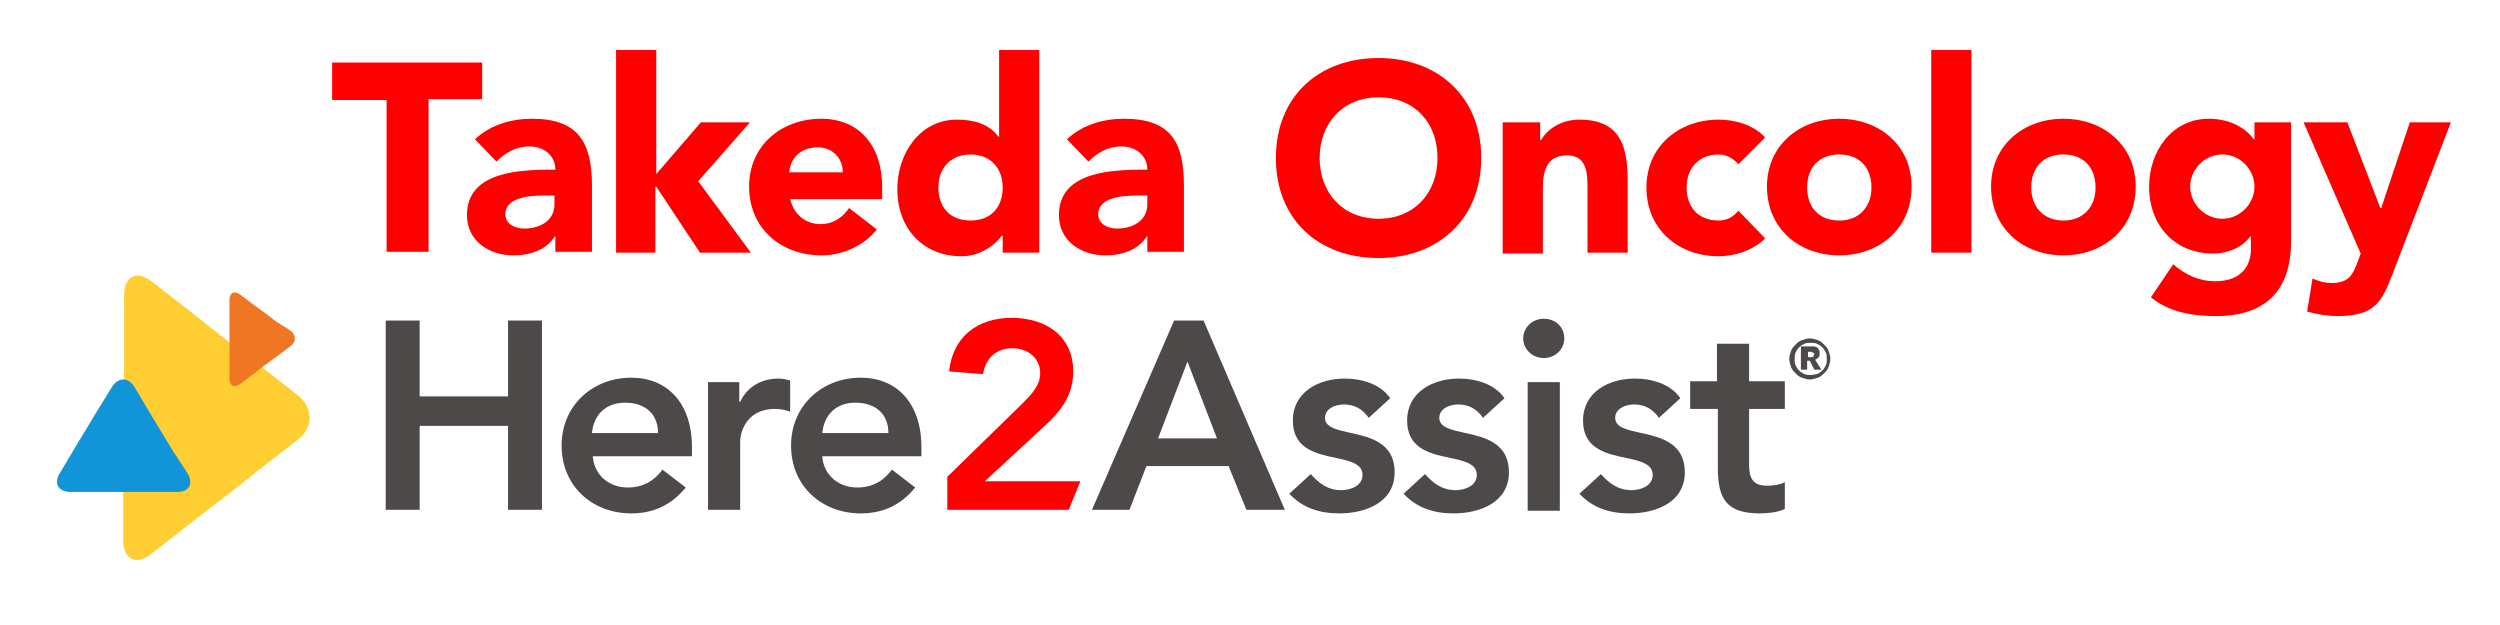 <?xml version="1.0" encoding="utf-8"?>
<!-- Generator: Adobe Illustrator 26.3.1, SVG Export Plug-In . SVG Version: 6.00 Build 0)  -->
<svg version="1.1" id="Layer_1" xmlns="http://www.w3.org/2000/svg" xmlns:xlink="http://www.w3.org/1999/xlink" x="0px" y="0px"
	 viewBox="0 0 280 70" style="enable-background:new 0 0 280 70;" xml:space="preserve">
<style type="text/css">
	.st0{fill:#4C4948;}
	.st1{fill:#FF0000;}
	.st2{fill:#FFCE32;}
	.st3{fill:#EF7622;}
	.st4{fill:#1295D8;}
</style>
<g>
	<g>
		<g>
			<path class="st0" d="M43.2,35.9H47v8.5h9.9v-8.5h3.8v21.2h-3.8v-9.4H47v9.4h-3.8V35.9z"/>
			<path class="st0" d="M66.4,51.2c0.2,2.1,1.9,3.4,3.9,3.4c1.8,0,3-0.8,3.9-2l2.6,2c-1.7,2.1-3.8,2.9-6.1,2.9c-4.3,0-7.8-3-7.8-7.6
				c0-4.5,3.5-7.6,7.8-7.6c4,0,6.8,2.8,6.8,7.8v1H66.4z M73.7,48.5c0-2.1-1.4-3.4-3.7-3.4c-2.1,0-3.5,1.3-3.7,3.4H73.7z"/>
			<path class="st0" d="M79.2,42.8h3.6V45h0.1c0.8-1.7,2.4-2.6,4.3-2.6c0.4,0,0.9,0.1,1.3,0.2v3.5c-0.6-0.2-1.2-0.3-1.7-0.3
				c-3.4,0-3.9,2.9-3.9,3.6v7.7h-3.6V42.8z"/>
			<path class="st0" d="M92.1,51.2c0.2,2.1,1.9,3.4,3.9,3.4c1.8,0,3-0.8,3.9-2l2.6,2c-1.7,2.1-3.8,2.9-6.1,2.9c-4.3,0-7.8-3-7.8-7.6
				c0-4.5,3.5-7.6,7.8-7.6c4,0,6.8,2.8,6.8,7.8v1H92.1z M99.5,48.5c0-2.1-1.4-3.4-3.7-3.4c-2.1,0-3.5,1.3-3.7,3.4H99.5z"/>
		</g>
		<path class="st1" d="M106.1,53.4l8.2-8c1-1,2.2-2.1,2.2-3.6c0-1.7-1.4-2.8-3.1-2.8c-1.8,0-3,1.1-3.3,2.9l-3.8-0.3
			c0.4-3.9,3.2-6,7-6c3.8,0,6.9,2,6.9,6c0,2.7-1.4,4.5-3.3,6.2l-6.6,6.1H121l-1.3,3.2h-13.6V53.4z"/>
		<g>
			<path class="st0" d="M131.5,35.9h3.3l9.1,21.2h-4.3l-2-4.9h-9.2l-1.9,4.9h-4.2L131.5,35.9z M136.3,49.1l-3.3-8.6l-3.3,8.6H136.3z
				"/>
			<path class="st0" d="M153.3,46.8c-0.7-1-1.6-1.5-2.8-1.5c-1,0-2.1,0.5-2.1,1.5c0,2.6,7.8,0.5,7.8,6.1c0,3.4-3.3,4.6-6.2,4.6
				c-2.2,0-4.1-0.6-5.6-2.2l2.4-2.2c0.9,1,1.9,1.8,3.4,1.8c1.1,0,2.4-0.5,2.4-1.7c0-3-7.8-0.6-7.8-6.1c0-3.2,2.9-4.7,5.8-4.7
				c1.9,0,4,0.6,5.1,2.2L153.3,46.8z"/>
			<path class="st0" d="M166.1,46.8c-0.7-1-1.6-1.5-2.8-1.5c-1,0-2.1,0.5-2.1,1.5c0,2.6,7.8,0.5,7.8,6.1c0,3.4-3.3,4.6-6.2,4.6
				c-2.2,0-4.1-0.6-5.6-2.2l2.4-2.2c0.9,1,1.9,1.8,3.4,1.8c1.1,0,2.4-0.5,2.4-1.7c0-3-7.8-0.6-7.8-6.1c0-3.2,2.9-4.7,5.8-4.7
				c1.9,0,4,0.6,5.1,2.2L166.1,46.8z"/>
			<path class="st0" d="M172.9,35.7c1.3,0,2.3,0.9,2.3,2.2c0,1.2-1,2.2-2.3,2.2c-1.3,0-2.3-1-2.3-2.2S171.6,35.7,172.9,35.7z
				 M171.1,42.8h3.6v14.4h-3.6V42.8z"/>
			<path class="st0" d="M185.8,46.8c-0.7-1-1.6-1.5-2.8-1.5c-1,0-2.1,0.5-2.1,1.5c0,2.6,7.8,0.5,7.8,6.1c0,3.4-3.3,4.6-6.2,4.6
				c-2.2,0-4.1-0.6-5.6-2.2l2.4-2.2c0.9,1,1.9,1.8,3.4,1.8c1.1,0,2.4-0.5,2.4-1.7c0-3-7.8-0.6-7.8-6.1c0-3.2,2.9-4.7,5.8-4.7
				c1.9,0,4,0.6,5.1,2.2L185.8,46.8z"/>
			<path class="st0" d="M189.3,45.8v-3.1h3v-4.2h3.6v4.2h4v3.1h-4v6.3c0,1.4,0.4,2.3,2,2.3c0.6,0,1.5-0.1,2-0.4v3
				c-0.8,0.4-2,0.5-2.8,0.5c-3.8,0-4.7-1.7-4.7-5.1v-6.6H189.3z"/>
		</g>
	</g>
	<g>
		<g>
			<path class="st2" d="M13.9,50.8c0-2.2,0-5.8,0-8v-9.7c0-2.2,1.4-2.9,3.2-1.5l5,3.9c1.7,1.4,4.6,3.6,6.3,4.9l5,3.9
				c1.7,1.4,1.7,3.6,0,4.9l-5,3.9c-1.7,1.4-4.6,3.6-6.3,4.9L17,62c-1.7,1.4-3.2,0.7-3.2-1.5V50.8z"/>
		</g>
		<g>
			<path class="st3" d="M32.5,37c0.7,0.5,0.7,1.3,0,1.8L30.9,40c-0.7,0.5-1.8,1.3-2.4,1.8L26.9,43c-0.7,0.5-1.2,0.2-1.2-0.6v-2.9
				c0-0.8,0-2.2,0-3v-2.9c0-0.8,0.5-1.1,1.2-0.6l1.6,1.2c0.7,0.5,1.8,1.3,2.4,1.8L32.5,37z"/>
		</g>
		<g>
			<path class="st4" d="M12.5,43.4c0.7-1.2,1.9-1.2,2.6,0l1.6,2.7c0.7,1.2,1.9,3.1,2.6,4.3L21,53c0.7,1.2,0.2,2.1-1.2,2.1h-3.4
				c-1.4,0-3.6,0-5,0H7.9c-1.4,0-1.9-1-1.2-2.1l1.6-2.7c0.7-1.2,1.9-3.1,2.6-4.3L12.5,43.4z"/>
		</g>
	</g>
	<g>
		<g>
			<path class="st1" d="M43.3,11.2h-6.1V7H54v4.1H48v17.1h-4.7V11.2z"/>
			<path class="st1" d="M62.2,26.4L62.2,26.4c-1,1.6-2.8,2.2-4.7,2.2c-2.7,0-5.2-1.6-5.2-4.5c0-5,6.1-5.1,9.9-5.1
				c0-1.6-1.3-2.6-2.9-2.6c-1.5,0-2.7,0.7-3.7,1.7l-2.4-2.5c1.7-1.6,4-2.3,6.4-2.3c5.2,0,6.7,2.7,6.7,7.5v7.4h-4.1V26.4z M61,21.9
				c-1.4,0-4.4,0.1-4.4,2.1c0,1.1,1.1,1.6,2.1,1.6c1.8,0,3.4-0.9,3.4-2.7v-1H61z"/>
			<path class="st1" d="M69,5.6h4.5v13.9l5-5.8H84l-5.8,6.6l5.9,8h-5.7l-4.9-7.4h-0.1v7.4H69V5.6z"/>
			<path class="st1" d="M98.2,25.7c-1.4,1.8-3.8,2.9-6.2,2.9c-4.5,0-8.1-3-8.1-7.7c0-4.6,3.6-7.6,8.1-7.6c4.2,0,6.8,3,6.8,7.6v1.4
				H88.5c0.4,1.7,1.7,2.8,3.4,2.8c1.5,0,2.5-0.8,3.2-1.8L98.2,25.7z M94.4,19.3c0-1.5-1.1-2.8-2.8-2.8c-2,0-3.1,1.3-3.2,2.8H94.4z"
				/>
			<path class="st1" d="M116.4,28.3h-4.1v-1.9h-0.1c-0.7,1-2.4,2.3-4.5,2.3c-4.3,0-7.2-3.1-7.2-7.5c0-4,2.5-7.8,6.7-7.8
				c1.9,0,3.6,0.5,4.6,1.9h0.1V5.6h4.5V28.3z M108.7,17.3c-2.2,0-3.6,1.5-3.6,3.7c0,2.2,1.3,3.7,3.6,3.7s3.6-1.5,3.6-3.7
				C112.3,18.8,110.9,17.3,108.7,17.3z"/>
			<path class="st1" d="M128.5,26.4L128.5,26.4c-1,1.6-2.8,2.2-4.7,2.2c-2.7,0-5.2-1.6-5.2-4.5c0-5,6.1-5.1,9.9-5.1
				c0-1.6-1.3-2.6-2.9-2.6c-1.5,0-2.7,0.7-3.7,1.7l-2.4-2.5c1.7-1.6,4-2.3,6.4-2.3c5.3,0,6.7,2.7,6.7,7.5v7.4h-4.1V26.4z
				 M127.4,21.9c-1.4,0-4.4,0.1-4.4,2.1c0,1.1,1.1,1.6,2.1,1.6c1.8,0,3.4-0.9,3.4-2.7v-1H127.4z"/>
			<path class="st1" d="M154.4,6.5c6.6,0,11.5,4.3,11.5,11.2c0,6.8-4.8,11.2-11.5,11.2s-11.5-4.3-11.5-11.2
				C142.9,10.8,147.7,6.5,154.4,6.5z M154.4,24.5c4,0,6.6-2.9,6.6-6.8c0-4-2.6-6.8-6.6-6.8s-6.6,2.9-6.6,6.8
				C147.8,21.6,150.4,24.5,154.4,24.5z"/>
			<path class="st1" d="M168.2,13.7h4.3v2h0.1c0.6-1.1,2.1-2.3,4.3-2.3c4.6,0,5.4,3,5.4,6.9v8h-4.5v-7.1c0-1.7,0-3.8-2.3-3.8
				c-2.3,0-2.7,1.8-2.7,3.7v7.3h-4.5V13.7z"/>
			<path class="st1" d="M194.7,18.4c-0.5-0.6-1.3-1.1-2.2-1.1c-2.2,0-3.6,1.5-3.6,3.7c0,2.2,1.3,3.7,3.6,3.7c1,0,1.7-0.5,2.2-1.1
				l3,3.1c-1.4,1.4-3.5,2-5.2,2c-4.5,0-8.1-3-8.1-7.7c0-4.6,3.6-7.6,8.1-7.6c1.7,0,3.8,0.5,5.2,2L194.7,18.4z"/>
			<path class="st1" d="M206,13.3c4.5,0,8.1,3,8.1,7.6c0,4.7-3.6,7.7-8.1,7.7s-8.1-3-8.1-7.7C197.9,16.3,201.5,13.3,206,13.3z
				 M206,24.7c2.2,0,3.6-1.5,3.6-3.7c0-2.2-1.3-3.7-3.6-3.7s-3.6,1.5-3.6,3.7C202.4,23.2,203.7,24.7,206,24.7z"/>
			<path class="st1" d="M216.3,5.6h4.5v22.7h-4.5V5.6z"/>
			<path class="st1" d="M231.1,13.3c4.5,0,8.1,3,8.1,7.6c0,4.7-3.6,7.7-8.1,7.7s-8.1-3-8.1-7.7C223,16.3,226.6,13.3,231.1,13.3z
				 M231.1,24.7c2.2,0,3.6-1.5,3.6-3.7c0-2.2-1.3-3.7-3.6-3.7s-3.6,1.5-3.6,3.7C227.5,23.2,228.9,24.7,231.1,24.7z"/>
			<path class="st1" d="M256.6,27c0,5.5-2.8,8.4-8.4,8.4c-2.6,0-5.2-0.4-7.3-2.1l2.5-3.7c1.4,1.2,2.9,1.9,4.7,1.9c2.7,0,4-1.5,4-3.6
				v-1.4h-0.1c-1,1.4-2.8,1.9-4.1,1.9c-4.3,0-7.2-3.1-7.2-7.5c0-3.9,2.5-7.6,6.7-7.6c2.5,0,4.3,1.2,5,2.3h0.1v-1.9h4.1V27z
				 M248.9,24.5c2,0,3.6-1.7,3.6-3.6s-1.6-3.6-3.6-3.6s-3.6,1.7-3.6,3.6S246.9,24.5,248.9,24.5z"/>
			<path class="st1" d="M268,30.6c-1.2,3.1-1.9,4.8-6.2,4.8c-1.1,0-2.3-0.2-3.4-0.5l0.6-3.7c0.7,0.3,1.4,0.5,2.1,0.5
				c2,0,2.4-0.9,3-2.5l0.3-0.8l-6.4-14.7h4.9l3.7,9.6h0.1l3.2-9.6h4.6L268,30.6z"/>
		</g>
	</g>
</g>
<g>
	<path class="st0" d="M205,40.2c0,0.3-0.1,0.6-0.2,0.9c-0.1,0.3-0.3,0.5-0.5,0.7c-0.2,0.2-0.4,0.4-0.7,0.5c-0.3,0.1-0.6,0.2-0.9,0.2
		c-0.3,0-0.6-0.1-0.9-0.2c-0.3-0.1-0.5-0.3-0.7-0.5c-0.2-0.2-0.4-0.4-0.5-0.7c-0.1-0.3-0.2-0.6-0.2-0.9c0-0.3,0.1-0.6,0.2-0.9
		s0.3-0.5,0.5-0.7c0.2-0.2,0.4-0.4,0.7-0.5c0.3-0.1,0.6-0.2,0.9-0.2c0.3,0,0.6,0.1,0.9,0.2c0.3,0.1,0.5,0.3,0.7,0.5
		c0.2,0.2,0.4,0.4,0.5,0.7C204.9,39.6,205,39.9,205,40.2z M204.6,40.2c0-0.3,0-0.5-0.1-0.7s-0.2-0.4-0.4-0.6
		c-0.2-0.2-0.4-0.3-0.6-0.4c-0.2-0.1-0.5-0.1-0.7-0.1c-0.3,0-0.5,0-0.7,0.1c-0.2,0.1-0.4,0.2-0.6,0.4c-0.2,0.2-0.3,0.4-0.4,0.6
		s-0.1,0.5-0.1,0.7c0,0.3,0,0.5,0.1,0.7c0.1,0.2,0.2,0.4,0.4,0.6c0.2,0.2,0.4,0.3,0.6,0.4c0.2,0.1,0.5,0.1,0.7,0.1
		c0.3,0,0.5-0.1,0.7-0.1c0.2-0.1,0.4-0.2,0.6-0.4c0.2-0.2,0.3-0.4,0.4-0.6C204.6,40.7,204.6,40.5,204.6,40.2z M203.2,41.4l-0.5-1
		h-0.3v1h-0.7v-2.6h1.1c0.1,0,0.3,0,0.4,0c0.1,0,0.2,0.1,0.3,0.1c0.1,0.1,0.2,0.1,0.2,0.3c0.1,0.1,0.1,0.2,0.1,0.4
		c0,0.2,0,0.3-0.1,0.4c-0.1,0.1-0.2,0.2-0.4,0.3l0.7,1.1H203.2z M203.2,39.7c0-0.1,0-0.1-0.1-0.2c-0.1,0-0.2-0.1-0.2-0.1h-0.4V40
		h0.4c0.1,0,0.2,0,0.2-0.1C203.1,39.8,203.2,39.8,203.2,39.7z"/>
</g>
</svg>
